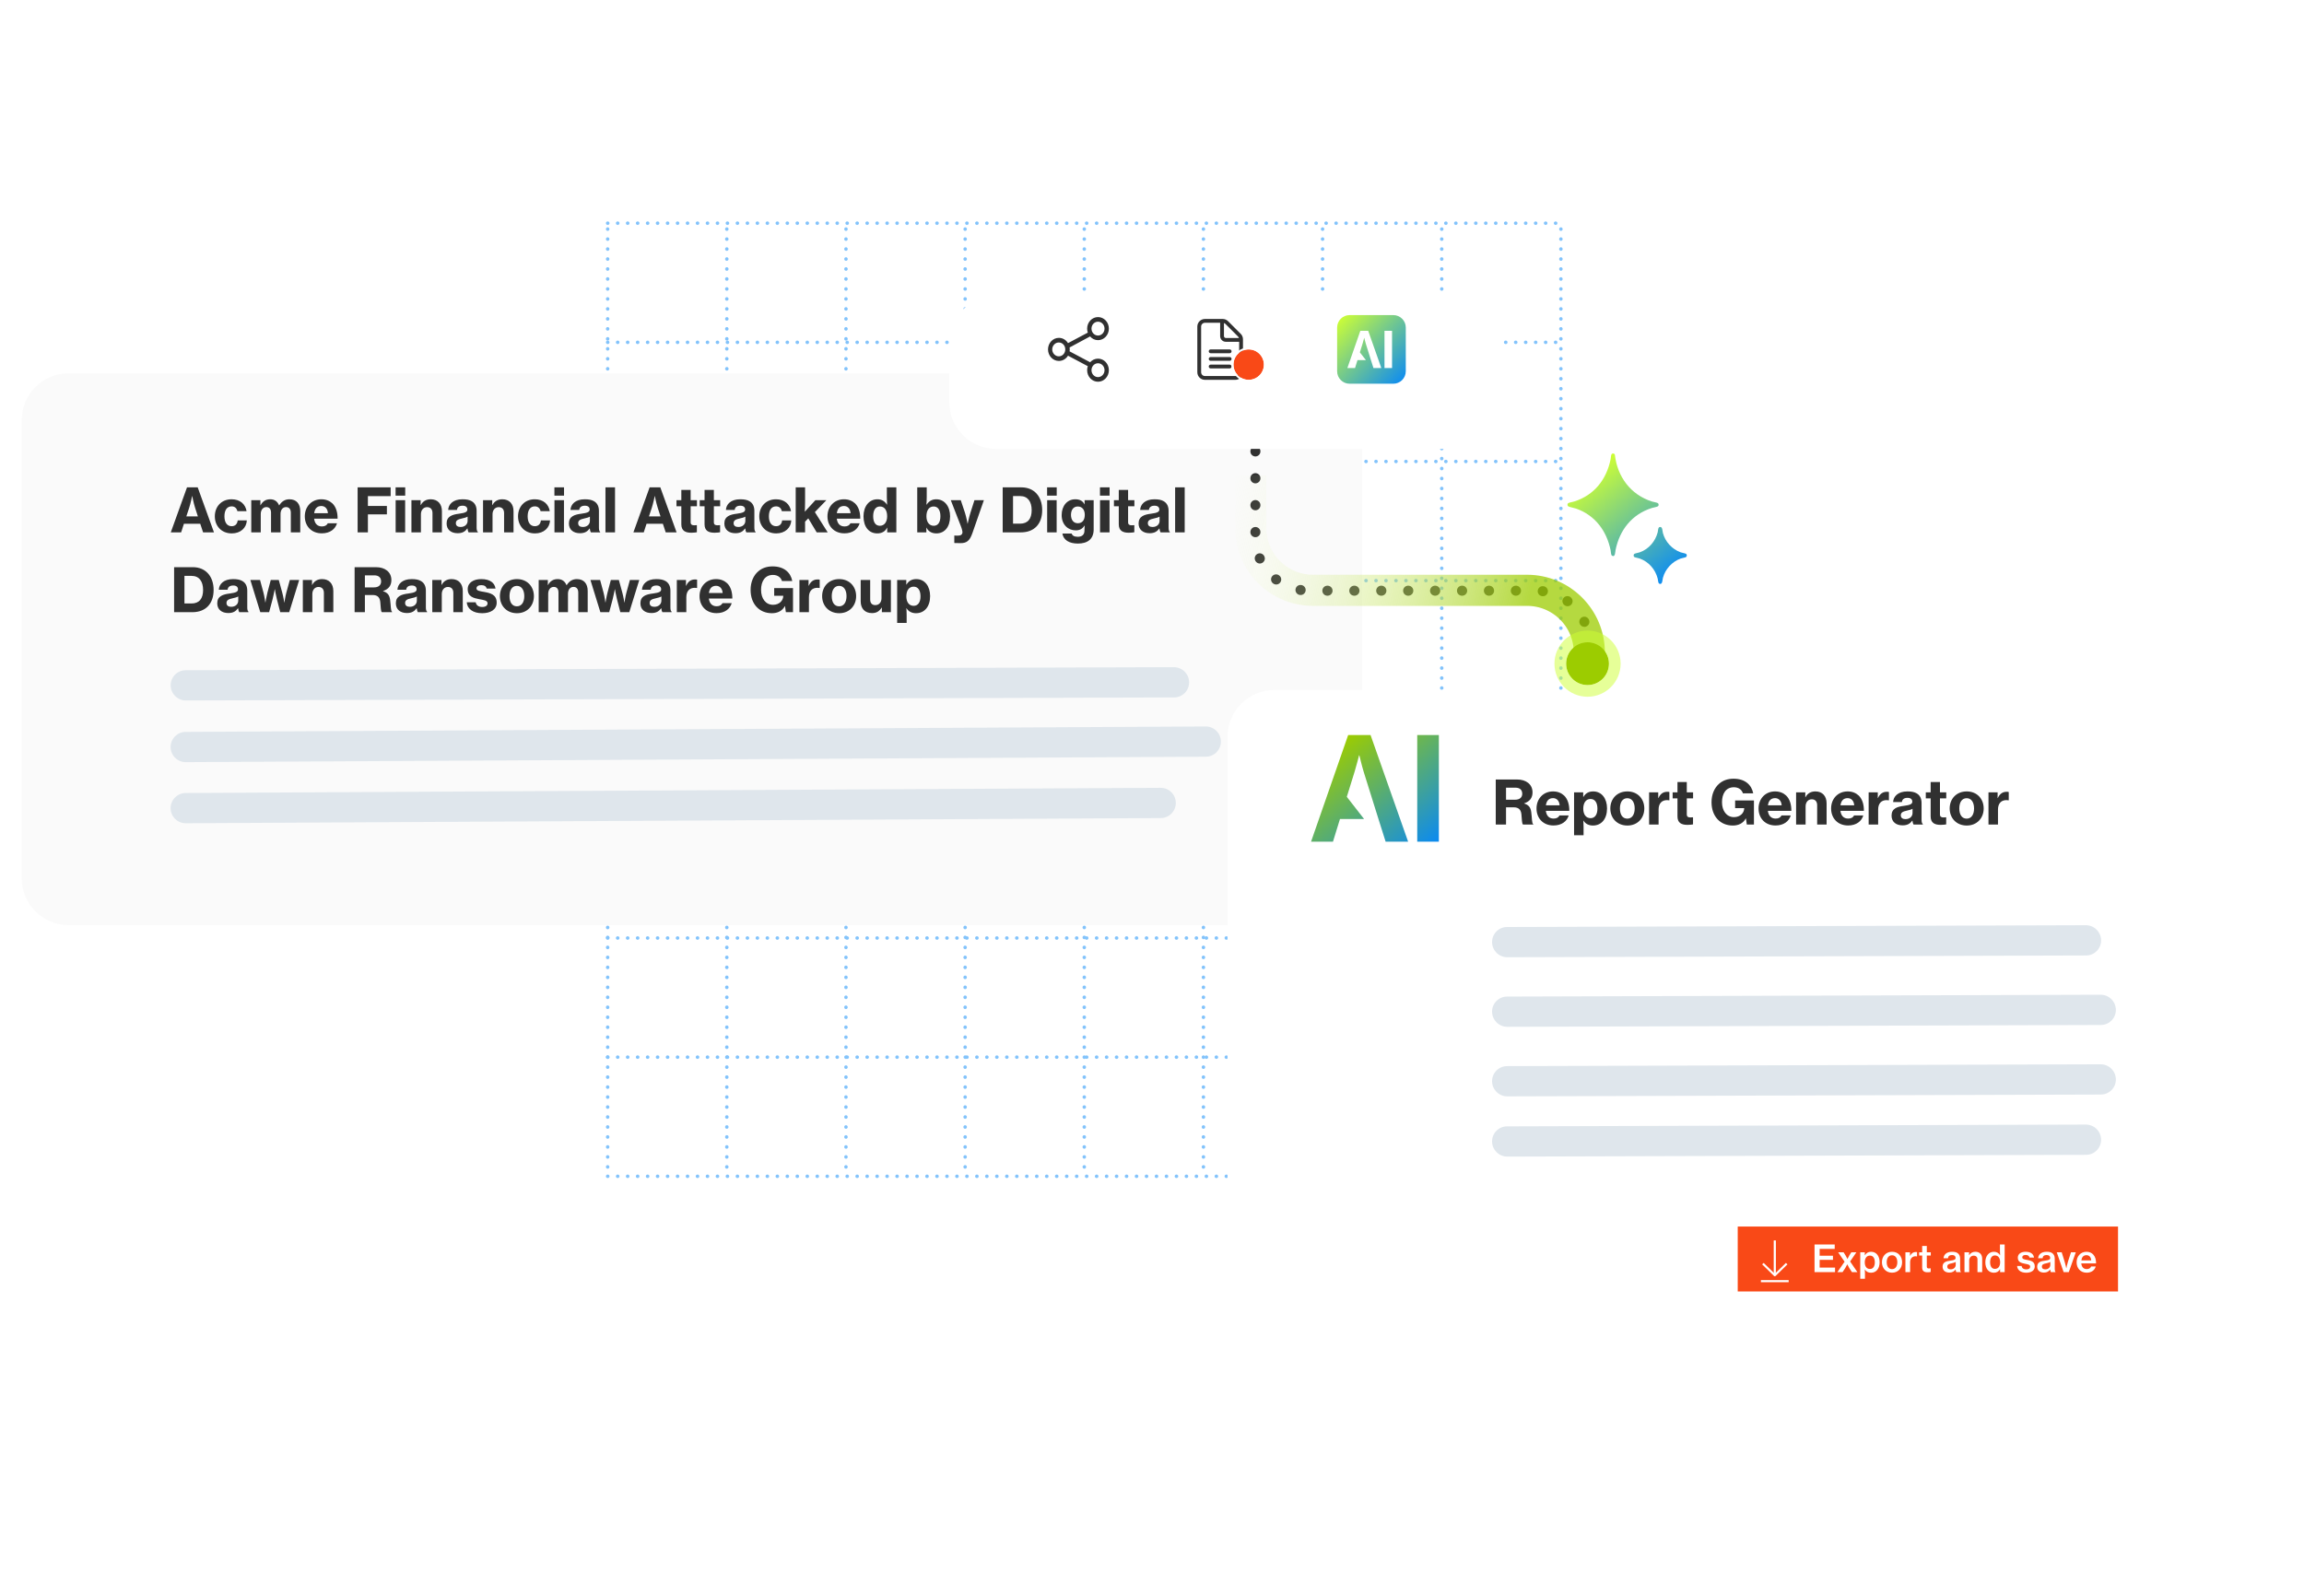 <svg width="635" height="440" viewBox="0 0 635 440" fill="none" xmlns="http://www.w3.org/2000/svg">
<g clip-path="url(#clip0_1449_1242)">
<g opacity="0.5">
<line x1="167.476" y1="61.521" x2="429.234" y2="61.521" stroke="#0788F8" stroke-width="0.958" stroke-linecap="round" stroke-dasharray="0.03 2.72"/>
<line x1="167.476" y1="94.36" x2="429.234" y2="94.36" stroke="#0788F8" stroke-width="0.958" stroke-linecap="round" stroke-dasharray="0.03 2.72"/>
<line x1="167.476" y1="127.2" x2="429.234" y2="127.2" stroke="#0788F8" stroke-width="0.958" stroke-linecap="round" stroke-dasharray="0.03 2.72"/>
<line x1="167.476" y1="160.039" x2="429.234" y2="160.039" stroke="#0788F8" stroke-width="0.958" stroke-linecap="round" stroke-dasharray="0.03 2.72"/>
<line x1="167.476" y1="192.879" x2="429.234" y2="192.879" stroke="#0788F8" stroke-width="0.958" stroke-linecap="round" stroke-dasharray="0.03 2.72"/>
<line x1="167.476" y1="225.719" x2="429.234" y2="225.719" stroke="#0788F8" stroke-width="0.958" stroke-linecap="round" stroke-dasharray="0.03 2.72"/>
<line x1="167.476" y1="258.558" x2="429.234" y2="258.558" stroke="#0788F8" stroke-width="0.958" stroke-linecap="round" stroke-dasharray="0.03 2.72"/>
<line x1="167.476" y1="291.397" x2="429.234" y2="291.397" stroke="#0788F8" stroke-width="0.958" stroke-linecap="round" stroke-dasharray="0.03 2.72"/>
<line x1="167.476" y1="324.237" x2="429.234" y2="324.237" stroke="#0788F8" stroke-width="0.958" stroke-linecap="round" stroke-dasharray="0.03 2.72"/>
<line x1="430.193" y1="63.136" x2="430.193" y2="324.237" stroke="#0788F8" stroke-width="0.958" stroke-linecap="round" stroke-dasharray="0.03 2.72"/>
<line x1="397.353" y1="63.136" x2="397.353" y2="324.237" stroke="#0788F8" stroke-width="0.958" stroke-linecap="round" stroke-dasharray="0.03 2.72"/>
<line x1="364.514" y1="63.136" x2="364.514" y2="324.237" stroke="#0788F8" stroke-width="0.958" stroke-linecap="round" stroke-dasharray="0.03 2.72"/>
<line x1="331.675" y1="63.136" x2="331.674" y2="324.237" stroke="#0788F8" stroke-width="0.958" stroke-linecap="round" stroke-dasharray="0.03 2.72"/>
<line x1="298.835" y1="63.136" x2="298.835" y2="324.237" stroke="#0788F8" stroke-width="0.958" stroke-linecap="round" stroke-dasharray="0.03 2.72"/>
<line x1="265.996" y1="63.136" x2="265.996" y2="324.237" stroke="#0788F8" stroke-width="0.958" stroke-linecap="round" stroke-dasharray="0.03 2.72"/>
<line x1="233.156" y1="63.136" x2="233.156" y2="324.237" stroke="#0788F8" stroke-width="0.958" stroke-linecap="round" stroke-dasharray="0.03 2.72"/>
<line x1="200.316" y1="63.136" x2="200.316" y2="324.237" stroke="#0788F8" stroke-width="0.958" stroke-linecap="round" stroke-dasharray="0.03 2.72"/>
<line x1="167.477" y1="63.136" x2="167.477" y2="324.237" stroke="#0788F8" stroke-width="0.958" stroke-linecap="round" stroke-dasharray="0.03 2.72"/>
</g>
<path d="M362.526 102.902H18.872C11.763 102.902 6 108.665 6 115.774V242.136C6 249.245 11.763 255.008 18.872 255.008H362.526C369.635 255.008 375.398 249.245 375.398 242.136V115.774C375.398 108.665 369.635 102.902 362.526 102.902Z" fill="#FAFAFA"/>
<path d="M47.069 146.745L51.538 134.339H54.489L58.975 146.745H55.973L55.19 144.377H50.688L49.92 146.745H47.069ZM52.121 140.025L51.354 142.343H54.539L53.789 140.025C53.255 138.324 52.989 136.723 52.989 136.723H52.955C52.955 136.723 52.522 138.808 52.121 140.025ZM63.876 147.028C61.041 147.028 59.207 144.977 59.207 142.326C59.207 139.658 61.025 137.624 63.809 137.624C66.177 137.624 67.644 138.974 67.961 140.909H65.427C65.243 140.092 64.71 139.575 63.843 139.575C62.525 139.575 61.858 140.658 61.858 142.326C61.858 143.943 62.525 145.044 63.843 145.044C64.81 145.044 65.393 144.46 65.51 143.443H68.028C67.945 145.461 66.344 147.028 63.876 147.028ZM69.248 146.745V137.874H71.766V139.258H71.816C72.382 138.207 73.233 137.624 74.483 137.624C75.651 137.624 76.468 138.207 76.918 139.308H76.951C77.685 138.124 78.652 137.624 79.769 137.624C81.737 137.624 82.754 138.924 82.754 140.892V146.745H80.153V141.325C80.153 140.358 79.686 139.775 78.835 139.775C77.902 139.775 77.318 140.558 77.318 141.692V146.745H74.7V141.325C74.7 140.358 74.267 139.775 73.4 139.775C72.483 139.775 71.865 140.558 71.865 141.692V146.745H69.248ZM88.693 147.011C85.791 147.011 84.007 144.977 84.007 142.326C84.007 139.658 85.858 137.624 88.559 137.624C89.826 137.624 90.827 138.041 91.611 138.758C92.611 139.725 93.061 141.225 93.045 142.976H86.575C86.742 144.31 87.459 145.111 88.726 145.111C89.543 145.111 90.06 144.794 90.343 144.243H92.878C92.428 145.811 90.977 147.011 88.693 147.011ZM88.559 139.475C87.359 139.475 86.758 140.242 86.592 141.459H90.377C90.293 140.225 89.593 139.475 88.559 139.475ZM98.562 146.745V134.339H107.667V136.757H101.397V139.458H106.633V141.776H101.397V146.745H98.562ZM109.028 136.623V134.339H111.68V136.623H109.028ZM109.045 146.745V137.874H111.663V146.745H109.045ZM115.927 137.874V139.224H115.977C116.527 138.157 117.478 137.624 118.712 137.624C120.663 137.624 121.797 138.924 121.797 140.909V146.745H119.195V141.409C119.195 140.442 118.679 139.791 117.711 139.791C116.694 139.791 116.011 140.608 116.011 141.742V146.745H113.393V137.874H115.927ZM129.142 146.745C129.009 146.545 128.892 146.161 128.842 145.661H128.809C128.225 146.478 127.491 146.978 126.124 146.978C124.373 146.978 123.089 146.044 123.089 144.293C123.089 142.326 124.64 141.826 126.574 141.592C128.158 141.375 128.809 141.125 128.809 140.458C128.809 139.825 128.392 139.391 127.491 139.391C126.491 139.391 126.007 139.858 125.941 140.558H123.523C123.589 139.041 124.823 137.624 127.458 137.624C128.592 137.624 129.392 137.79 130.009 138.157C130.926 138.691 131.36 139.608 131.36 140.809V145.361C131.36 146.061 131.46 146.444 131.693 146.595V146.745H129.142ZM126.941 145.261C128.108 145.261 128.875 144.527 128.875 143.56V142.409C128.492 142.643 127.925 142.776 127.341 142.909C126.191 143.16 125.64 143.443 125.64 144.21C125.64 144.977 126.224 145.261 126.941 145.261ZM135.663 137.874V139.224H135.713C136.263 138.157 137.214 137.624 138.448 137.624C140.399 137.624 141.532 138.924 141.532 140.909V146.745H138.931V141.409C138.931 140.442 138.414 139.791 137.447 139.791C136.43 139.791 135.746 140.608 135.746 141.742V146.745H133.129V137.874H135.663ZM147.444 147.028C144.609 147.028 142.775 144.977 142.775 142.326C142.775 139.658 144.592 137.624 147.377 137.624C149.745 137.624 151.212 138.974 151.529 140.909H148.995C148.811 140.092 148.278 139.575 147.41 139.575C146.093 139.575 145.426 140.658 145.426 142.326C145.426 143.943 146.093 145.044 147.41 145.044C148.378 145.044 148.961 144.46 149.078 143.443H151.596C151.512 145.461 149.912 147.028 147.444 147.028ZM152.799 136.623V134.339H155.45V136.623H152.799ZM152.815 146.745V137.874H155.433V146.745H152.815ZM162.849 146.745C162.716 146.545 162.599 146.161 162.549 145.661H162.516C161.932 146.478 161.198 146.978 159.831 146.978C158.08 146.978 156.796 146.044 156.796 144.293C156.796 142.326 158.347 141.826 160.281 141.592C161.865 141.375 162.516 141.125 162.516 140.458C162.516 139.825 162.099 139.391 161.198 139.391C160.198 139.391 159.714 139.858 159.648 140.558H157.23C157.297 139.041 158.531 137.624 161.165 137.624C162.299 137.624 163.099 137.79 163.716 138.157C164.633 138.691 165.067 139.608 165.067 140.809V145.361C165.067 146.061 165.167 146.444 165.4 146.595V146.745H162.849ZM160.648 145.261C161.815 145.261 162.582 144.527 162.582 143.56V142.409C162.199 142.643 161.632 142.776 161.048 142.909C159.898 143.16 159.348 143.443 159.348 144.21C159.348 144.977 159.931 145.261 160.648 145.261ZM166.869 146.745V134.339H169.504V146.745H166.869ZM174.57 146.745L179.039 134.339H181.991L186.476 146.745H183.475L182.691 144.377H178.189L177.422 146.745H174.57ZM179.623 140.025L178.856 142.343H182.041L181.29 140.025C180.757 138.324 180.49 136.723 180.49 136.723H180.456C180.456 136.723 180.023 138.808 179.623 140.025ZM186.445 139.541V137.874H187.779V135.039H190.347V137.874H192.081V139.541H190.347V143.943C190.347 144.61 190.714 144.794 191.331 144.794C191.498 144.794 191.765 144.777 191.931 144.76H192.065V146.711C191.781 146.761 191.248 146.845 190.547 146.845C188.897 146.845 187.779 146.311 187.779 144.51V139.541H186.445ZM192.845 139.541V137.874H194.179V135.039H196.747V137.874H198.481V139.541H196.747V143.943C196.747 144.61 197.114 144.794 197.731 144.794C197.897 144.794 198.164 144.777 198.331 144.76H198.464V146.711C198.181 146.761 197.647 146.845 196.947 146.845C195.296 146.845 194.179 146.311 194.179 144.51V139.541H192.845ZM205.692 146.745C205.558 146.545 205.442 146.161 205.391 145.661H205.358C204.775 146.478 204.041 146.978 202.674 146.978C200.923 146.978 199.639 146.044 199.639 144.293C199.639 142.326 201.19 141.826 203.124 141.592C204.708 141.375 205.358 141.125 205.358 140.458C205.358 139.825 204.941 139.391 204.041 139.391C203.04 139.391 202.557 139.858 202.49 140.558H200.072C200.139 139.041 201.373 137.624 204.008 137.624C205.141 137.624 205.942 137.79 206.559 138.157C207.476 138.691 207.909 139.608 207.909 140.809V145.361C207.909 146.061 208.009 146.444 208.243 146.595V146.745H205.692ZM203.491 145.261C204.658 145.261 205.425 144.527 205.425 143.56V142.409C205.041 142.643 204.474 142.776 203.891 142.909C202.74 143.16 202.19 143.443 202.19 144.21C202.19 144.977 202.774 145.261 203.491 145.261ZM213.93 147.028C211.095 147.028 209.261 144.977 209.261 142.326C209.261 139.658 211.079 137.624 213.863 137.624C216.231 137.624 217.699 138.974 218.015 140.909H215.481C215.297 140.092 214.764 139.575 213.897 139.575C212.58 139.575 211.913 140.658 211.913 142.326C211.913 143.943 212.58 145.044 213.897 145.044C214.864 145.044 215.448 144.46 215.564 143.443H218.082C217.999 145.461 216.398 147.028 213.93 147.028ZM225.088 146.745L222.77 142.876L221.886 143.793V146.745H219.302V134.339H221.886V138.207C221.886 139.508 221.836 140.492 221.803 141.059L224.721 137.874H227.756L224.588 141.159L228.123 146.745H225.088ZM232.738 147.011C229.837 147.011 228.053 144.977 228.053 142.326C228.053 139.658 229.904 137.624 232.605 137.624C233.872 137.624 234.873 138.041 235.656 138.758C236.657 139.725 237.107 141.225 237.09 142.976H230.621C230.787 144.31 231.504 145.111 232.772 145.111C233.589 145.111 234.106 144.794 234.389 144.243H236.923C236.473 145.811 235.023 147.011 232.738 147.011ZM232.605 139.475C231.404 139.475 230.804 140.242 230.637 141.459H234.422C234.339 140.225 233.639 139.475 232.605 139.475ZM241.787 147.028C239.486 147.028 237.986 145.244 237.986 142.309C237.986 139.591 239.52 137.624 241.821 137.624C243.038 137.624 243.855 138.191 244.455 139.108H244.489C244.455 138.557 244.422 137.807 244.422 137.057V134.339H247.04V146.745H244.522V145.444H244.489C243.972 146.528 242.988 147.028 241.787 147.028ZM242.488 144.927C243.755 144.927 244.505 143.86 244.505 142.309C244.505 140.742 243.855 139.608 242.504 139.608C241.271 139.608 240.654 140.708 240.654 142.293C240.654 143.893 241.271 144.927 242.488 144.927ZM258.05 147.028C256.866 147.028 255.865 146.528 255.349 145.444H255.315V146.745H252.797V134.339H255.415V137.057C255.415 137.807 255.365 138.574 255.332 139.108H255.382C255.982 138.207 256.799 137.624 258.033 137.624C260.334 137.624 261.852 139.591 261.852 142.309C261.852 145.244 260.351 147.028 258.05 147.028ZM257.349 144.927C258.567 144.927 259.184 143.893 259.184 142.293C259.184 140.708 258.567 139.608 257.333 139.608C255.965 139.608 255.332 140.775 255.332 142.309C255.332 143.86 256.082 144.927 257.349 144.927ZM264.762 149.713C264.679 149.713 263.062 149.696 263.012 149.679V147.628H263.145C263.178 147.645 263.929 147.645 263.995 147.645C264.812 147.645 265.213 147.345 265.263 146.745C265.263 146.444 265.113 145.761 264.796 144.96L262.044 137.874H264.796L265.93 141.275C266.33 142.476 266.663 144.36 266.663 144.36H266.697C266.697 144.36 267.097 142.459 267.48 141.275L268.564 137.874H271.165L267.997 146.961C267.28 149.012 266.463 149.713 264.762 149.713ZM276.349 146.745V134.339H281.518C285.003 134.339 287.237 136.823 287.237 140.625C287.237 144.31 285.153 146.745 281.351 146.745H276.349ZM279.2 144.344H281.134C283.285 144.344 284.336 142.993 284.336 140.625C284.336 138.274 283.269 136.74 281.184 136.74H279.2V144.344ZM288.588 136.623V134.339H291.24V136.623H288.588ZM288.605 146.745V137.874H291.223V146.745H288.605ZM297.072 149.829C294.637 149.829 293.07 148.812 292.803 147.061H295.354C295.521 147.595 296.021 147.962 297.038 147.962C298.272 147.962 298.889 147.328 298.889 146.244V146.061C298.889 145.611 298.906 145.194 298.939 144.894H298.872C298.355 145.761 297.572 146.194 296.471 146.194C294.42 146.194 292.603 144.677 292.603 141.992C292.603 139.408 294.153 137.624 296.338 137.624C297.538 137.624 298.389 138.024 298.889 139.008H298.922V137.874H301.424V145.961C301.424 147.278 300.99 148.229 300.273 148.862C299.506 149.529 298.372 149.829 297.072 149.829ZM297.055 144.227C298.389 144.227 298.972 143.226 298.972 141.909C298.972 140.592 298.322 139.608 297.038 139.608C295.888 139.608 295.171 140.508 295.171 141.926C295.171 143.326 295.888 144.227 297.055 144.227ZM303.162 136.623V134.339H305.814V136.623H303.162ZM303.179 146.745V137.874H305.797V146.745H303.179ZM307.01 139.541V137.874H308.344V135.039H310.912V137.874H312.646V139.541H310.912V143.943C310.912 144.61 311.279 144.794 311.896 144.794C312.062 144.794 312.329 144.777 312.496 144.76H312.629V146.711C312.346 146.761 311.812 146.845 311.112 146.845C309.461 146.845 308.344 146.311 308.344 144.51V139.541H307.01ZM319.857 146.745C319.723 146.545 319.606 146.161 319.556 145.661H319.523C318.939 146.478 318.206 146.978 316.838 146.978C315.088 146.978 313.804 146.044 313.804 144.293C313.804 142.326 315.354 141.826 317.289 141.592C318.873 141.375 319.523 141.125 319.523 140.458C319.523 139.825 319.106 139.391 318.206 139.391C317.205 139.391 316.722 139.858 316.655 140.558H314.237C314.304 139.041 315.538 137.624 318.172 137.624C319.306 137.624 320.107 137.79 320.724 138.157C321.641 138.691 322.074 139.608 322.074 140.809V145.361C322.074 146.061 322.174 146.444 322.408 146.595V146.745H319.857ZM317.656 145.261C318.823 145.261 319.59 144.527 319.59 143.56V142.409C319.206 142.643 318.639 142.776 318.056 142.909C316.905 143.16 316.355 143.443 316.355 144.21C316.355 144.977 316.939 145.261 317.656 145.261ZM323.876 146.745V134.339H326.511V146.745H323.876ZM47.986 168.745V156.339H53.155C56.64 156.339 58.875 158.823 58.875 162.625C58.875 166.31 56.79 168.745 52.989 168.745H47.986ZM50.837 166.344H52.772C54.923 166.344 55.973 164.993 55.973 162.625C55.973 160.274 54.906 158.74 52.822 158.74H50.837V166.344ZM65.929 168.745C65.795 168.545 65.679 168.161 65.629 167.661H65.595C65.012 168.478 64.278 168.978 62.911 168.978C61.16 168.978 59.876 168.044 59.876 166.293C59.876 164.326 61.427 163.826 63.361 163.592C64.945 163.375 65.595 163.125 65.595 162.458C65.595 161.825 65.178 161.391 64.278 161.391C63.278 161.391 62.794 161.858 62.727 162.558H60.309C60.376 161.041 61.61 159.624 64.245 159.624C65.379 159.624 66.179 159.79 66.796 160.157C67.713 160.691 68.146 161.608 68.146 162.809V167.361C68.146 168.061 68.246 168.444 68.48 168.595V168.745H65.929ZM63.728 167.261C64.895 167.261 65.662 166.527 65.662 165.56V164.409C65.278 164.643 64.712 164.776 64.128 164.909C62.977 165.16 62.427 165.443 62.427 166.21C62.427 166.977 63.011 167.261 63.728 167.261ZM71.737 168.745L69.002 159.874H71.67L72.604 163.325C72.887 164.376 73.121 166.077 73.121 166.077H73.154C73.154 166.077 73.438 164.359 73.721 163.292L74.621 159.874H76.839L77.773 163.292C78.073 164.359 78.356 166.093 78.356 166.093H78.39C78.39 166.093 78.623 164.393 78.923 163.325L79.874 159.874H82.458L79.707 168.745H77.239L76.305 165.126C76.039 164.126 75.755 162.408 75.755 162.408H75.722C75.722 162.408 75.405 164.109 75.138 165.126L74.171 168.745H71.737ZM85.998 159.874V161.224H86.048C86.598 160.157 87.549 159.624 88.782 159.624C90.733 159.624 91.867 160.924 91.867 162.909V168.745H89.266V163.409C89.266 162.442 88.749 161.791 87.782 161.791C86.765 161.791 86.081 162.608 86.081 163.742V168.745H83.463V159.874H85.998ZM97.732 168.745V156.339H103.635C106.053 156.339 107.87 157.623 107.87 159.89C107.87 161.341 107.153 162.392 105.569 162.909V162.959C106.803 163.342 107.353 164.026 107.52 165.36C107.753 167.044 107.653 168.444 108.054 168.611V168.745H105.252C104.919 168.561 104.952 167.244 104.802 165.877C104.652 164.643 104.035 164.009 102.668 164.009H100.567V168.745H97.732ZM100.567 158.59V161.908H103.085C104.352 161.908 105.036 161.258 105.036 160.274C105.036 159.257 104.419 158.59 103.168 158.59H100.567ZM115.154 168.745C115.021 168.545 114.904 168.161 114.854 167.661H114.821C114.237 168.478 113.504 168.978 112.136 168.978C110.385 168.978 109.101 168.044 109.101 166.293C109.101 164.326 110.652 163.826 112.586 163.592C114.171 163.375 114.821 163.125 114.821 162.458C114.821 161.825 114.404 161.391 113.504 161.391C112.503 161.391 112.02 161.858 111.953 162.558H109.535C109.602 161.041 110.836 159.624 113.47 159.624C114.604 159.624 115.404 159.79 116.021 160.157C116.938 160.691 117.372 161.608 117.372 162.809V167.361C117.372 168.061 117.472 168.444 117.706 168.595V168.745H115.154ZM112.953 167.261C114.121 167.261 114.888 166.527 114.888 165.56V164.409C114.504 164.643 113.937 164.776 113.353 164.909C112.203 165.16 111.653 165.443 111.653 166.21C111.653 166.977 112.236 167.261 112.953 167.261ZM121.675 159.874V161.224H121.725C122.276 160.157 123.226 159.624 124.46 159.624C126.411 159.624 127.545 160.924 127.545 162.909V168.745H124.944V163.409C124.944 162.442 124.427 161.791 123.46 161.791C122.442 161.791 121.759 162.608 121.759 163.742V168.745H119.141V159.874H121.675ZM132.889 169.028C130.321 169.028 128.771 167.794 128.637 166.01H131.105C131.255 166.844 131.889 167.311 132.906 167.311C133.84 167.311 134.373 166.927 134.373 166.293C134.373 165.493 133.323 165.393 132.089 165.16C130.505 164.859 128.904 164.459 128.904 162.392C128.904 160.574 130.555 159.624 132.639 159.624C135.107 159.624 136.341 160.691 136.574 162.242H134.14C133.973 161.608 133.473 161.291 132.639 161.291C131.839 161.291 131.322 161.625 131.322 162.192C131.322 162.859 132.289 162.959 133.506 163.175C135.09 163.459 136.891 163.876 136.891 166.11C136.891 168.028 135.19 169.028 132.889 169.028ZM142.478 169.028C139.643 169.028 137.776 166.977 137.776 164.326C137.776 161.658 139.643 159.624 142.478 159.624C145.296 159.624 147.147 161.658 147.147 164.326C147.147 166.977 145.296 169.028 142.478 169.028ZM142.461 167.127C143.762 167.127 144.496 165.993 144.496 164.326C144.496 162.642 143.762 161.491 142.461 161.491C141.127 161.491 140.427 162.642 140.427 164.326C140.427 165.993 141.127 167.127 142.461 167.127ZM148.468 168.745V159.874H150.986V161.258H151.036C151.603 160.207 152.453 159.624 153.704 159.624C154.871 159.624 155.688 160.207 156.138 161.308H156.171C156.905 160.124 157.872 159.624 158.989 159.624C160.957 159.624 161.974 160.924 161.974 162.892V168.745H159.373V163.325C159.373 162.358 158.906 161.775 158.056 161.775C157.122 161.775 156.538 162.558 156.538 163.692V168.745H153.92V163.325C153.92 162.358 153.487 161.775 152.62 161.775C151.703 161.775 151.086 162.558 151.086 163.692V168.745H148.468ZM165.466 168.745L162.731 159.874H165.399L166.333 163.325C166.616 164.376 166.85 166.077 166.85 166.077H166.883C166.883 166.077 167.166 164.359 167.45 163.292L168.35 159.874H170.568L171.502 163.292C171.802 164.359 172.085 166.093 172.085 166.093H172.119C172.119 166.093 172.352 164.393 172.652 163.325L173.603 159.874H176.187L173.436 168.745H170.968L170.034 165.126C169.768 164.126 169.484 162.408 169.484 162.408H169.451C169.451 162.408 169.134 164.109 168.867 165.126L167.9 168.745H165.466ZM182.553 168.745C182.419 168.545 182.302 168.161 182.252 167.661H182.219C181.635 168.478 180.902 168.978 179.534 168.978C177.784 168.978 176.5 168.044 176.5 166.293C176.5 164.326 178.05 163.826 179.985 163.592C181.569 163.375 182.219 163.125 182.219 162.458C182.219 161.825 181.802 161.391 180.902 161.391C179.901 161.391 179.418 161.858 179.351 162.558H176.933C177 161.041 178.234 159.624 180.868 159.624C182.002 159.624 182.803 159.79 183.42 160.157C184.337 160.691 184.77 161.608 184.77 162.809V167.361C184.77 168.061 184.87 168.444 185.104 168.595V168.745H182.553ZM180.351 167.261C181.519 167.261 182.286 166.527 182.286 165.56V164.409C181.902 164.643 181.335 164.776 180.752 164.909C179.601 165.16 179.051 165.443 179.051 166.21C179.051 166.977 179.634 167.261 180.351 167.261ZM189.057 159.874V161.458H189.107C189.674 160.224 190.474 159.724 191.575 159.724C191.825 159.724 192.008 159.74 192.125 159.79V162.075H192.058C191.875 162.041 191.691 162.025 191.508 162.025C190.091 162.008 189.157 162.892 189.157 164.626V168.745H186.539V159.874H189.057ZM197.484 169.011C194.583 169.011 192.798 166.977 192.798 164.326C192.798 161.658 194.649 159.624 197.351 159.624C198.618 159.624 199.618 160.041 200.402 160.758C201.403 161.725 201.853 163.225 201.836 164.976H195.366C195.533 166.31 196.25 167.111 197.517 167.111C198.334 167.111 198.851 166.794 199.135 166.243H201.669C201.219 167.811 199.768 169.011 197.484 169.011ZM197.351 161.475C196.15 161.475 195.55 162.242 195.383 163.459H199.168C199.085 162.225 198.384 161.475 197.351 161.475ZM216.592 168.745L216.358 167.077H216.308C215.574 168.444 214.257 169.028 212.74 169.028C210.972 169.028 209.538 168.378 208.521 167.294C207.437 166.127 206.87 164.493 206.87 162.592C206.87 160.474 207.637 158.623 209.021 157.456C210.022 156.606 211.306 156.122 212.94 156.122C216.075 156.122 217.909 157.789 218.359 160.157H215.524C215.224 159.24 214.441 158.473 213.023 158.473C210.822 158.473 209.755 160.257 209.755 162.592C209.755 164.976 211.022 166.71 213.057 166.71C214.807 166.71 215.858 165.526 215.875 164.276V164.226H213.373V162.108H218.559V168.745H216.592ZM222.846 159.874V161.458H222.896C223.462 160.224 224.263 159.724 225.363 159.724C225.613 159.724 225.797 159.74 225.914 159.79V162.075H225.847C225.664 162.041 225.48 162.025 225.297 162.025C223.879 162.008 222.946 162.892 222.946 164.626V168.745H220.328V159.874H222.846ZM231.289 169.028C228.455 169.028 226.587 166.977 226.587 164.326C226.587 161.658 228.455 159.624 231.289 159.624C234.107 159.624 235.958 161.658 235.958 164.326C235.958 166.977 234.107 169.028 231.289 169.028ZM231.273 167.127C232.573 167.127 233.307 165.993 233.307 164.326C233.307 162.642 232.573 161.491 231.273 161.491C229.939 161.491 229.238 162.642 229.238 164.326C229.238 165.993 229.939 167.127 231.273 167.127ZM245.533 168.745H243.048V167.477H242.998C242.348 168.511 241.548 168.995 240.33 168.995C238.313 168.995 237.212 167.694 237.212 165.743V159.874H239.83V165.243C239.83 166.227 240.314 166.794 241.248 166.794C242.298 166.794 242.948 165.993 242.948 164.893V159.874H245.533V168.745ZM247.261 171.696V159.874H249.779V161.141H249.829C250.429 160.124 251.313 159.624 252.53 159.624C254.881 159.624 256.348 161.591 256.348 164.309C256.348 167.194 254.814 169.028 252.447 169.028C251.279 169.028 250.346 168.511 249.829 167.644H249.795C249.829 167.978 249.879 168.628 249.879 169.578V171.696H247.261ZM251.83 166.994C253.014 166.994 253.697 165.977 253.697 164.393C253.697 162.809 253.08 161.708 251.796 161.708C250.446 161.708 249.795 162.892 249.795 164.393C249.795 165.91 250.496 166.994 251.83 166.994Z" fill="#303030"/>
<path d="M332.294 200.246L51.169 201.742C48.866 201.755 47.01 203.631 47.022 205.933C47.034 208.235 48.911 210.092 51.213 210.08L332.339 208.583C334.641 208.571 336.497 206.695 336.485 204.393C336.473 202.09 334.597 200.234 332.294 200.246Z" fill="#DFE6EC"/>
<path d="M323.521 183.906L51.169 184.744C48.866 184.752 47.017 186.624 47.038 188.926C47.059 191.228 48.943 193.089 51.245 193.082L323.597 192.243C325.9 192.236 327.749 190.364 327.728 188.061C327.707 185.759 325.823 183.899 323.521 183.906Z" fill="#DFE6EC"/>
<path d="M319.874 217.158L51.169 218.588C48.866 218.6 47.01 220.477 47.022 222.779C47.034 225.081 48.911 226.938 51.213 226.925L319.918 225.495C322.221 225.483 324.077 223.607 324.065 221.304C324.052 219.002 322.176 217.146 319.874 217.158Z" fill="#DFE6EC"/>
<path d="M345.999 116.962L345.999 148.08C345.999 156.222 352.6 162.823 360.742 162.823L423.287 162.823C431.429 162.823 438.029 169.423 438.029 177.566L438.029 180.872" stroke="#303030" stroke-width="2.764" stroke-linecap="round" stroke-linejoin="round" stroke-dasharray="0.05 7.37"/>
<path d="M344.721 131.022L344.721 145.554C344.721 155.033 352.405 162.717 361.884 162.717L420.867 162.717C430.345 162.717 438.029 170.401 438.029 179.88L438.029 183.428" stroke="url(#paint0_linear_1449_1242)" stroke-width="8.581"/>
<g filter="url(#filter0_d_1449_1242)">
<path d="M598.992 183.429H351.202C344.093 183.429 338.33 189.192 338.33 196.301V366.121C338.33 373.23 344.093 378.993 351.202 378.993H598.992C606.101 378.993 611.864 373.23 611.864 366.121V196.301C611.864 189.192 606.101 183.429 598.992 183.429Z" fill="white"/>
</g>
<path d="M578.944 293.367L415.356 293.87C413.054 293.878 411.205 295.75 411.226 298.052C411.247 300.354 413.131 302.215 415.433 302.208L579.021 301.704C581.323 301.697 583.172 299.825 583.151 297.522C583.13 295.22 581.246 293.36 578.944 293.367Z" fill="#DFE6EC"/>
<path d="M578.944 274.193L415.356 274.697C413.054 274.704 411.205 276.576 411.226 278.879C411.247 281.181 413.131 283.041 415.433 283.034L579.021 282.53C581.323 282.523 583.172 280.651 583.151 278.349C583.13 276.047 581.246 274.186 578.944 274.193Z" fill="#DFE6EC"/>
<path d="M574.87 255.033L415.356 255.524C413.054 255.531 411.205 257.403 411.226 259.706C411.247 262.008 413.131 263.868 415.433 263.861L574.947 263.37C577.249 263.363 579.098 261.491 579.077 259.189C579.056 256.887 577.172 255.026 574.87 255.033Z" fill="#DFE6EC"/>
<path d="M574.87 309.983L415.356 310.474C413.054 310.481 411.205 312.353 411.226 314.655C411.247 316.958 413.131 318.818 415.433 318.811L574.947 318.32C577.249 318.313 579.098 316.441 579.077 314.138C579.056 311.836 577.172 309.976 574.87 309.983Z" fill="#DFE6EC"/>
<rect x="478.932" y="338.09" width="104.812" height="17.895" fill="#F94917"/>
<g clip-path="url(#clip1_1449_1242)">
<path d="M489.148 351.801C489.069 351.801 488.994 351.77 488.939 351.717L485.661 348.52L486.078 348.114L489.148 351.106L492.217 348.114L492.634 348.52L489.356 351.717C489.3 351.771 489.226 351.801 489.147 351.801H489.148Z" fill="white"/>
<path d="M489.442 341.925H488.853V351.513H489.442V341.925Z" fill="white"/>
<path d="M492.971 352.854H485.322V353.429H492.971V352.854Z" fill="white"/>
</g>
<path d="M377.732 202.602L388.088 232H381.889L379.993 226.004L376.374 214.445L375.838 212.721C375.35 211.165 374.658 208.231 374.65 208.198H374.57C374.564 208.225 373.826 211.163 373.337 212.721L371.19 219.643L375.951 225.753H369.307L367.378 232H361.338L371.567 202.602H377.732ZM396.56 202.602V232H390.6V202.602H396.56Z" fill="url(#paint1_linear_1449_1242)"/>
<path d="M412.238 227.271V214.865H418.141C420.559 214.865 422.376 216.149 422.376 218.417C422.376 219.868 421.659 220.918 420.075 221.435V221.485C421.309 221.868 421.859 222.552 422.026 223.886C422.259 225.57 422.159 226.971 422.56 227.138V227.271H419.758C419.425 227.088 419.458 225.77 419.308 224.403C419.158 223.169 418.541 222.535 417.174 222.535H415.073V227.271H412.238ZM415.073 217.116V220.434H417.591C418.858 220.434 419.541 219.784 419.541 218.8C419.541 217.783 418.924 217.116 417.674 217.116H415.073ZM428.161 227.538C425.26 227.538 423.476 225.503 423.476 222.852C423.476 220.184 425.327 218.15 428.028 218.15C429.295 218.15 430.296 218.567 431.08 219.284C432.08 220.251 432.53 221.752 432.514 223.503H426.044C426.211 224.837 426.928 225.637 428.195 225.637C429.012 225.637 429.529 225.32 429.812 224.77H432.347C431.897 226.337 430.446 227.538 428.161 227.538ZM428.028 220.001C426.828 220.001 426.227 220.768 426.061 221.985H429.846C429.762 220.751 429.062 220.001 428.028 220.001ZM433.826 230.222V218.4H436.344V219.667H436.394C436.994 218.65 437.878 218.15 439.095 218.15C441.446 218.15 442.913 220.118 442.913 222.836C442.913 225.72 441.379 227.554 439.012 227.554C437.844 227.554 436.911 227.038 436.394 226.17H436.36C436.394 226.504 436.444 227.154 436.444 228.105V230.222H433.826ZM438.395 225.52C439.579 225.52 440.262 224.503 440.262 222.919C440.262 221.335 439.645 220.234 438.361 220.234C437.011 220.234 436.36 221.418 436.36 222.919C436.36 224.436 437.061 225.52 438.395 225.52ZM448.516 227.554C445.682 227.554 443.814 225.503 443.814 222.852C443.814 220.184 445.682 218.15 448.516 218.15C451.334 218.15 453.185 220.184 453.185 222.852C453.185 225.503 451.334 227.554 448.516 227.554ZM448.5 225.654C449.8 225.654 450.534 224.52 450.534 222.852C450.534 221.168 449.8 220.018 448.5 220.018C447.166 220.018 446.466 221.168 446.466 222.852C446.466 224.52 447.166 225.654 448.5 225.654ZM457.024 218.4V219.984H457.074C457.641 218.75 458.441 218.25 459.542 218.25C459.792 218.25 459.975 218.267 460.092 218.317V220.601H460.025C459.842 220.568 459.659 220.551 459.475 220.551C458.058 220.534 457.124 221.418 457.124 223.152V227.271H454.506V218.4H457.024ZM460.991 220.068V218.4H462.325V215.565H464.893V218.4H466.627V220.068H464.893V224.47C464.893 225.137 465.26 225.32 465.877 225.32C466.044 225.32 466.31 225.303 466.477 225.287H466.611V227.238C466.327 227.288 465.793 227.371 465.093 227.371C463.442 227.371 462.325 226.837 462.325 225.037V220.068H460.991ZM481.432 227.271L481.199 225.604H481.149C480.415 226.971 479.098 227.554 477.58 227.554C475.813 227.554 474.379 226.904 473.362 225.82C472.278 224.653 471.711 223.019 471.711 221.118C471.711 219 472.478 217.15 473.862 215.982C474.862 215.132 476.146 214.648 477.78 214.648C480.915 214.648 482.749 216.316 483.2 218.684H480.365C480.065 217.767 479.281 217 477.864 217C475.663 217 474.596 218.784 474.596 221.118C474.596 223.503 475.863 225.237 477.897 225.237C479.648 225.237 480.699 224.053 480.715 222.802V222.752H478.214V220.635H483.4V227.271H481.432ZM489.356 227.538C486.454 227.538 484.67 225.503 484.67 222.852C484.67 220.184 486.521 218.15 489.222 218.15C490.489 218.15 491.49 218.567 492.274 219.284C493.274 220.251 493.724 221.752 493.708 223.503H487.238C487.405 224.837 488.122 225.637 489.389 225.637C490.206 225.637 490.723 225.32 491.006 224.77H493.541C493.091 226.337 491.64 227.538 489.356 227.538ZM489.222 220.001C488.022 220.001 487.421 220.768 487.255 221.985H491.04C490.956 220.751 490.256 220.001 489.222 220.001ZM497.554 218.4V219.751H497.605C498.155 218.684 499.105 218.15 500.339 218.15C502.29 218.15 503.424 219.451 503.424 221.435V227.271H500.823V221.935C500.823 220.968 500.306 220.318 499.339 220.318C498.322 220.318 497.638 221.135 497.638 222.269V227.271H495.02V218.4H497.554ZM509.352 227.538C506.451 227.538 504.666 225.503 504.666 222.852C504.666 220.184 506.517 218.15 509.219 218.15C510.486 218.15 511.486 218.567 512.27 219.284C513.27 220.251 513.721 221.752 513.704 223.503H507.234C507.401 224.837 508.118 225.637 509.385 225.637C510.202 225.637 510.719 225.32 511.003 224.77H513.537C513.087 226.337 511.636 227.538 509.352 227.538ZM509.219 220.001C508.018 220.001 507.418 220.768 507.251 221.985H511.036C510.953 220.751 510.252 220.001 509.219 220.001ZM517.534 218.4V219.984H517.584C518.151 218.75 518.952 218.25 520.052 218.25C520.302 218.25 520.486 218.267 520.602 218.317V220.601H520.536C520.352 220.568 520.169 220.551 519.985 220.551C518.568 220.534 517.634 221.418 517.634 223.152V227.271H515.016V218.4H517.534ZM527.379 227.271C527.245 227.071 527.129 226.687 527.079 226.187H527.045C526.462 227.004 525.728 227.504 524.361 227.504C522.61 227.504 521.326 226.571 521.326 224.82C521.326 222.852 522.877 222.352 524.811 222.119C526.395 221.902 527.045 221.652 527.045 220.985C527.045 220.351 526.628 219.918 525.728 219.918C524.727 219.918 524.244 220.384 524.177 221.085H521.759C521.826 219.567 523.06 218.15 525.695 218.15C526.828 218.15 527.629 218.317 528.246 218.684C529.163 219.217 529.596 220.134 529.596 221.335V225.887C529.596 226.587 529.696 226.971 529.93 227.121V227.271H527.379ZM525.178 225.787C526.345 225.787 527.112 225.053 527.112 224.086V222.936C526.728 223.169 526.161 223.302 525.578 223.436C524.427 223.686 523.877 223.969 523.877 224.736C523.877 225.503 524.461 225.787 525.178 225.787ZM530.767 220.068V218.4H532.101V215.565H534.669V218.4H536.403V220.068H534.669V224.47C534.669 225.137 535.036 225.32 535.652 225.32C535.819 225.32 536.086 225.303 536.253 225.287H536.386V227.238C536.103 227.288 535.569 227.371 534.869 227.371C533.218 227.371 532.101 226.837 532.101 225.037V220.068H530.767ZM542.05 227.554C539.215 227.554 537.348 225.503 537.348 222.852C537.348 220.184 539.215 218.15 542.05 218.15C544.868 218.15 546.719 220.184 546.719 222.852C546.719 225.503 544.868 227.554 542.05 227.554ZM542.033 225.654C543.334 225.654 544.068 224.52 544.068 222.852C544.068 221.168 543.334 220.018 542.033 220.018C540.699 220.018 539.999 221.168 539.999 222.852C539.999 224.52 540.699 225.654 542.033 225.654ZM550.558 218.4V219.984H550.608C551.174 218.75 551.975 218.25 553.075 218.25C553.325 218.25 553.509 218.267 553.626 218.317V220.601H553.559C553.376 220.568 553.192 220.551 553.009 220.551C551.591 220.534 550.658 221.418 550.658 223.152V227.271H548.04V218.4H550.558Z" fill="#303030"/>
<path d="M500.099 350.647V343.039H505.661V344.246H501.51V346.127H505.181V347.262H501.51V349.41H505.753V350.647H500.099ZM506.397 350.647L508.381 347.784L506.612 345.187H508.105L508.647 346.045C508.872 346.414 509.158 347.017 509.158 347.017H509.179C509.179 347.017 509.475 346.403 509.69 346.045L510.242 345.187H511.633L509.905 347.722L511.909 350.647H510.406L509.69 349.553C509.455 349.164 509.138 348.52 509.138 348.52H509.117C509.117 348.52 508.79 349.164 508.555 349.553L507.829 350.647H506.397ZM512.698 352.477V345.187H513.956V345.994H513.986C514.375 345.371 514.917 345.043 515.684 345.043C517.105 345.043 518.036 346.189 518.036 347.927C518.036 349.686 517.115 350.821 515.643 350.821C514.917 350.821 514.324 350.504 513.986 349.952H513.956C513.976 350.156 513.997 350.504 513.997 351.015V352.477H512.698ZM515.397 349.788C516.256 349.788 516.717 349.031 516.717 347.958C516.717 346.874 516.277 346.097 515.387 346.097C514.406 346.097 513.945 346.925 513.945 347.958C513.945 348.99 514.395 349.788 515.397 349.788ZM521.465 350.811C519.767 350.811 518.673 349.543 518.673 347.927C518.673 346.301 519.767 345.043 521.465 345.043C523.162 345.043 524.236 346.301 524.236 347.927C524.236 349.543 523.162 350.811 521.465 350.811ZM521.454 349.829C522.405 349.829 522.917 349.021 522.917 347.927C522.917 346.823 522.405 346.005 521.454 346.005C520.493 346.005 519.992 346.823 519.992 347.927C519.992 349.021 520.493 349.829 521.454 349.829ZM526.408 345.187V346.168H526.439C526.786 345.463 527.308 345.105 528.003 345.105C528.157 345.105 528.259 345.115 528.351 345.156V346.322H528.31C528.187 346.291 528.085 346.281 527.952 346.281C527.093 346.27 526.449 346.853 526.449 347.907V350.647H525.15V345.187H526.408ZM528.927 346.076V345.187H529.766V343.448H531.044V345.187H532.138V346.076H531.044V349.134C531.044 349.532 531.259 349.645 531.627 349.645C531.76 349.645 531.944 349.624 532.046 349.604H532.107V350.616C531.893 350.657 531.596 350.698 531.249 350.698C530.369 350.698 529.766 350.381 529.766 349.42V346.076H528.927ZM539.174 350.647C539.082 350.524 539.01 350.31 538.99 349.941H538.969C538.611 350.422 538.12 350.78 537.251 350.78C536.188 350.78 535.39 350.228 535.39 349.164C535.39 347.927 536.331 347.63 537.63 347.477C538.529 347.365 538.979 347.221 538.979 346.731C538.979 346.26 538.652 345.943 537.998 345.943C537.272 345.943 536.914 346.281 536.883 346.823H535.656C535.697 345.892 536.433 345.043 537.987 345.043C538.611 345.043 539.092 345.135 539.45 345.36C539.961 345.667 540.227 346.189 540.227 346.915V349.788C540.227 350.238 540.309 350.473 540.431 350.555V350.647H539.174ZM537.63 349.89C538.519 349.89 539.01 349.277 539.01 348.663V347.855C538.754 348.019 538.345 348.131 537.947 348.213C537.149 348.367 536.689 348.53 536.689 349.134C536.689 349.716 537.128 349.89 537.63 349.89ZM542.695 345.187V345.984H542.726C543.084 345.381 543.657 345.043 544.423 345.043C545.599 345.043 546.305 345.769 546.305 346.945V350.647H545.006V347.16C545.006 346.516 544.628 346.117 543.963 346.117C543.237 346.117 542.726 346.669 542.726 347.446V350.647H541.427V345.187H542.695ZM549.545 350.821C548.103 350.821 547.173 349.706 547.173 347.927C547.173 346.189 548.154 345.043 549.545 345.043C550.302 345.043 550.864 345.401 551.222 345.974H551.243C551.222 345.677 551.202 345.248 551.202 344.839V343.039H552.5V350.647H551.243V349.849H551.222C550.885 350.483 550.292 350.821 549.545 350.821ZM549.811 349.757C550.772 349.757 551.253 349.001 551.253 347.927C551.253 346.833 550.772 346.056 549.811 346.056C548.932 346.056 548.492 346.843 548.492 347.917C548.492 349.011 548.932 349.757 549.811 349.757ZM558.465 350.821C556.91 350.821 556.011 350.074 555.929 348.97H557.176C557.279 349.624 557.78 349.901 558.475 349.901C559.191 349.901 559.528 349.594 559.528 349.154C559.528 348.612 558.976 348.51 558.117 348.346C557.094 348.142 556.123 347.907 556.123 346.669C556.123 345.636 557.002 345.043 558.281 345.043C559.733 345.043 560.459 345.698 560.592 346.649H559.354C559.262 346.178 558.915 345.923 558.27 345.923C557.667 345.923 557.35 346.199 557.35 346.577C557.35 347.058 557.913 347.15 558.741 347.303C559.774 347.497 560.796 347.743 560.796 349.072C560.796 350.217 559.814 350.821 558.465 350.821ZM565.247 350.647C565.155 350.524 565.083 350.31 565.063 349.941H565.042C564.684 350.422 564.194 350.78 563.324 350.78C562.261 350.78 561.463 350.228 561.463 349.164C561.463 347.927 562.404 347.63 563.703 347.477C564.603 347.365 565.053 347.221 565.053 346.731C565.053 346.26 564.725 345.943 564.071 345.943C563.345 345.943 562.987 346.281 562.956 346.823H561.729C561.77 345.892 562.506 345.043 564.061 345.043C564.684 345.043 565.165 345.135 565.523 345.36C566.034 345.667 566.3 346.189 566.3 346.915V349.788C566.3 350.238 566.382 350.473 566.505 350.555V350.647H565.247ZM563.703 349.89C564.592 349.89 565.083 349.277 565.083 348.663V347.855C564.828 348.019 564.419 348.131 564.02 348.213C563.222 348.367 562.762 348.53 562.762 349.134C562.762 349.716 563.202 349.89 563.703 349.89ZM568.75 350.647L566.859 345.187H568.219L569.016 347.733C569.252 348.469 569.476 349.563 569.476 349.563H569.507C569.507 349.563 569.722 348.469 569.957 347.733L570.785 345.187H572.104L570.172 350.647H568.75ZM575.109 350.811C573.37 350.811 572.327 349.543 572.327 347.927C572.327 346.301 573.421 345.043 575.037 345.043C575.835 345.043 576.458 345.319 576.919 345.81C577.45 346.373 577.706 347.232 577.696 348.244H573.616C573.708 349.185 574.209 349.819 575.119 349.819C575.743 349.819 576.152 349.553 576.325 349.103H577.593C577.328 350.085 576.448 350.811 575.109 350.811ZM575.037 345.984C574.188 345.984 573.749 346.567 573.636 347.426H576.356C576.305 346.526 575.824 345.984 575.037 345.984Z" fill="white"/>
<g filter="url(#filter1_d_1449_1242)">
<path d="M400.871 74.782H274.51C267.401 74.782 261.638 80.545 261.638 87.654V104.09C261.638 111.199 267.401 116.962 274.51 116.962H400.871C407.98 116.962 413.743 111.199 413.743 104.09V87.654C413.743 80.545 407.98 74.782 400.871 74.782Z" fill="white"/>
</g>
<circle cx="437.538" cy="182.937" r="5.9" fill="#9CCC00"/>
<circle cx="437.538" cy="182.937" r="7.509" stroke="#CFFF33" stroke-opacity="0.5" stroke-width="3.218"/>
<path d="M305.615 90.582C305.615 92.34 304.275 93.765 302.62 93.765C301.762 93.765 300.987 93.383 300.444 92.734L294.79 95.774C294.816 95.949 294.831 96.128 294.831 96.311C294.831 96.494 294.816 96.673 294.79 96.848L300.444 99.852C300.987 99.239 301.762 98.857 302.62 98.857C304.275 98.857 305.615 100.281 305.615 102.04C305.615 103.799 304.275 105.223 302.62 105.223C300.965 105.223 299.624 103.799 299.624 102.04C299.624 101.654 299.688 101.248 299.808 100.938L294.352 98.042C293.816 98.917 292.891 99.494 291.835 99.494C290.181 99.494 288.84 98.069 288.84 96.311C288.84 94.552 290.181 93.128 291.835 93.128C292.891 93.128 293.816 93.705 294.352 94.58L299.808 91.684C299.688 91.338 299.624 90.968 299.624 90.582C299.624 88.824 300.965 87.399 302.62 87.399C304.275 87.399 305.615 88.824 305.615 90.582ZM291.802 98.221C292.828 98.221 293.599 97.365 293.599 96.311C293.599 95.257 292.828 94.401 291.802 94.401C290.843 94.401 290.004 95.257 290.004 96.311C290.004 97.365 290.843 98.221 291.802 98.221ZM302.62 88.672C301.627 88.672 300.822 89.527 300.822 90.582C300.822 91.636 301.627 92.492 302.62 92.492C303.612 92.492 304.417 91.636 304.417 90.582C304.417 89.527 303.612 88.672 302.62 88.672ZM302.62 103.95C303.612 103.95 304.417 103.094 304.417 102.04C304.417 100.986 303.612 100.13 302.62 100.13C301.627 100.13 300.822 100.986 300.822 102.04C300.822 103.094 301.627 103.95 302.62 103.95Z" fill="#303030"/>
<path d="M341.96 92.029L338.471 88.539C338.074 88.144 337.543 87.923 336.986 87.923L332.088 87.923C330.93 87.923 329.991 88.862 329.991 90.02L329.991 102.602C329.991 103.76 330.93 104.699 332.088 104.699H340.476C341.634 104.699 342.573 103.76 342.573 102.602V93.51C342.573 92.953 342.353 92.422 341.96 92.029ZM337.33 89.04C337.477 89.091 337.614 89.166 337.728 89.279L341.217 92.769C341.331 92.881 341.406 93.018 341.456 93.166H337.855C337.566 93.166 337.33 92.93 337.33 92.641V89.04ZM341.524 102.602C341.524 103.18 341.054 103.65 340.476 103.65H332.088C331.51 103.65 331.04 103.18 331.04 102.602V90.02C331.04 89.442 331.51 88.972 332.088 88.972H336.282V92.641C336.282 93.51 336.986 94.214 337.855 94.214H341.524V102.602ZM333.137 96.835C333.137 97.124 333.373 97.359 333.661 97.359H338.903C339.191 97.359 339.427 97.124 339.427 96.835C339.427 96.547 339.191 96.311 338.903 96.311H333.661C333.373 96.311 333.137 96.547 333.137 96.835ZM338.903 98.408H333.661C333.373 98.408 333.137 98.644 333.137 98.932C333.137 99.221 333.373 99.457 333.661 99.457H338.903C339.193 99.457 339.427 99.222 339.427 98.932C339.427 98.643 339.191 98.408 338.903 98.408ZM338.903 100.505H333.661C333.373 100.505 333.137 100.741 333.137 101.029C333.137 101.317 333.373 101.553 333.661 101.553H338.903C339.193 101.553 339.427 101.319 339.427 101.029C339.427 100.74 339.191 100.505 338.903 100.505Z" fill="#303030"/>
<g filter="url(#filter2_d_1449_1242)">
<circle cx="344.146" cy="100.505" r="4.194" fill="#F94917"/>
<circle cx="344.146" cy="100.505" r="4.456" stroke="white" stroke-width="0.524"/>
</g>
<g clip-path="url(#clip2_1449_1242)">
<path d="M384.005 86.85H371.962C370.062 86.85 368.522 88.39 368.522 90.29V102.332C368.522 104.232 370.062 105.772 371.962 105.772H384.005C385.904 105.772 387.444 104.232 387.444 102.332V90.29C387.444 88.39 385.904 86.85 384.005 86.85Z" fill="url(#paint2_linear_1449_1242)"/>
<path d="M383.659 91.178V101.448H381.575V91.178H383.659ZM377.078 91.178H374.921L371.343 101.448H373.456L374.134 99.263H376.459L374.792 97.125L375.541 94.709C375.714 94.161 375.974 93.129 375.974 93.129H376.002C376.002 93.129 376.247 94.161 376.42 94.709L376.608 95.319L377.871 99.354L378.534 101.448H380.705L377.083 91.178H377.078Z" fill="white"/>
</g>
<path d="M444.421 125.017C444.703 124.956 444.95 125.061 445.064 125.327C445.751 131.395 449.384 136.331 455.251 138.227C455.703 138.373 456.483 138.474 456.853 138.654C457.224 138.834 457.237 139.411 456.853 139.598C456.47 139.785 455.701 139.88 455.251 140.024C449.767 141.78 446.398 146.047 445.256 151.612C445.151 152.123 445.2 153.692 444.283 153.174C443.971 152.998 443.974 152.044 443.897 151.665C442.806 146.327 439.613 142.019 434.379 140.188C433.787 139.981 432.757 139.826 432.287 139.598C431.906 139.413 431.903 138.84 432.287 138.654C432.671 138.467 433.438 138.372 433.889 138.227C439.403 136.458 442.753 132.179 443.897 126.586C443.987 126.146 443.934 125.123 444.421 125.017Z" fill="url(#paint3_linear_1449_1242)"/>
<path d="M457.418 145.271C458.233 145.093 458.156 146.338 458.305 146.907C458.943 149.335 460.825 151.372 463.178 152.237C463.611 152.396 464.274 152.476 464.617 152.63C464.994 152.8 464.996 153.405 464.617 153.576C464.273 153.731 463.604 153.814 463.179 153.969C460.849 154.818 458.967 156.855 458.32 159.248C458.168 159.812 458.21 161.282 457.322 160.898C456.97 160.745 456.977 159.885 456.881 159.509C456.22 156.935 454.424 154.856 451.908 153.951C451.492 153.801 450.845 153.724 450.518 153.575C450.156 153.412 450.136 152.852 450.476 152.652C450.735 152.499 451.573 152.373 451.956 152.235C454.433 151.339 456.231 149.223 456.88 146.695C456.987 146.276 456.947 145.372 457.418 145.27V145.271Z" fill="url(#paint4_linear_1449_1242)"/>
</g>
<defs>
<filter id="filter0_d_1449_1242" x="292.628" y="144.498" width="364.938" height="286.968" filterUnits="userSpaceOnUse" color-interpolation-filters="sRGB">
<feFlood flood-opacity="0" result="BackgroundImageFix"/>
<feColorMatrix in="SourceAlpha" type="matrix" values="0 0 0 0 0 0 0 0 0 0 0 0 0 0 0 0 0 0 127 0" result="hardAlpha"/>
<feOffset dy="6.771"/>
<feGaussianBlur stdDeviation="22.851"/>
<feComposite in2="hardAlpha" operator="out"/>
<feColorMatrix type="matrix" values="0 0 0 0 0 0 0 0 0 0 0 0 0 0 0 0 0 0 0.1 0"/>
<feBlend mode="normal" in2="BackgroundImageFix" result="effect1_dropShadow_1449_1242"/>
<feBlend mode="normal" in="SourceGraphic" in2="effect1_dropShadow_1449_1242" result="shape"/>
</filter>
<filter id="filter1_d_1449_1242" x="215.936" y="35.851" width="243.509" height="133.584" filterUnits="userSpaceOnUse" color-interpolation-filters="sRGB">
<feFlood flood-opacity="0" result="BackgroundImageFix"/>
<feColorMatrix in="SourceAlpha" type="matrix" values="0 0 0 0 0 0 0 0 0 0 0 0 0 0 0 0 0 0 127 0" result="hardAlpha"/>
<feOffset dy="6.771"/>
<feGaussianBlur stdDeviation="22.851"/>
<feComposite in2="hardAlpha" operator="out"/>
<feColorMatrix type="matrix" values="0 0 0 0 0 0 0 0 0 0 0 0 0 0 0 0 0 0 0.1 0"/>
<feBlend mode="normal" in2="BackgroundImageFix" result="effect1_dropShadow_1449_1242"/>
<feBlend mode="normal" in="SourceGraphic" in2="effect1_dropShadow_1449_1242" result="shape"/>
</filter>
<filter id="filter2_d_1449_1242" x="335.234" y="91.593" width="17.824" height="17.824" filterUnits="userSpaceOnUse" color-interpolation-filters="sRGB">
<feFlood flood-opacity="0" result="BackgroundImageFix"/>
<feColorMatrix in="SourceAlpha" type="matrix" values="0 0 0 0 0 0 0 0 0 0 0 0 0 0 0 0 0 0 127 0" result="hardAlpha"/>
<feOffset/>
<feGaussianBlur stdDeviation="2.097"/>
<feComposite in2="hardAlpha" operator="out"/>
<feColorMatrix type="matrix" values="0 0 0 0 0 0 0 0 0 0 0 0 0 0 0 0 0 0 0.25 0"/>
<feBlend mode="normal" in2="BackgroundImageFix" result="effect1_dropShadow_1449_1242"/>
<feBlend mode="normal" in="SourceGraphic" in2="effect1_dropShadow_1449_1242" result="shape"/>
</filter>
<linearGradient id="paint0_linear_1449_1242" x1="415.36" y1="194.738" x2="329.567" y2="176.679" gradientUnits="userSpaceOnUse">
<stop stop-color="#9CCC00" stop-opacity="0.75"/>
<stop offset="1" stop-color="#F3FFCC" stop-opacity="0"/>
</linearGradient>
<linearGradient id="paint1_linear_1449_1242" x1="371.564" y1="202.602" x2="396.549" y2="233.358" gradientUnits="userSpaceOnUse">
<stop stop-color="#9CCC00"/>
<stop offset="1" stop-color="#0788F8"/>
</linearGradient>
<linearGradient id="paint2_linear_1449_1242" x1="387.444" y1="105.772" x2="368.522" y2="87.844" gradientUnits="userSpaceOnUse">
<stop stop-color="#0788F8"/>
<stop offset="1" stop-color="#CFFF33"/>
</linearGradient>
<linearGradient id="paint3_linear_1449_1242" x1="438.775" y1="129.149" x2="462.746" y2="158.953" gradientUnits="userSpaceOnUse">
<stop stop-color="#CFFF33"/>
<stop offset="1" stop-color="#0788F8"/>
</linearGradient>
<linearGradient id="paint4_linear_1449_1242" x1="438.775" y1="129.149" x2="462.746" y2="158.953" gradientUnits="userSpaceOnUse">
<stop stop-color="#CFFF33"/>
<stop offset="1" stop-color="#0788F8"/>
</linearGradient>
<clipPath id="clip0_1449_1242">
<rect width="635" height="440" fill="white"/>
</clipPath>
<clipPath id="clip1_1449_1242">
<rect width="7.669" height="11.504" fill="white" transform="translate(485.322 341.925)"/>
</clipPath>
<clipPath id="clip2_1449_1242">
<rect width="18.922" height="18.922" fill="white" transform="translate(368.522 86.85)"/>
</clipPath>
</defs>
</svg>

